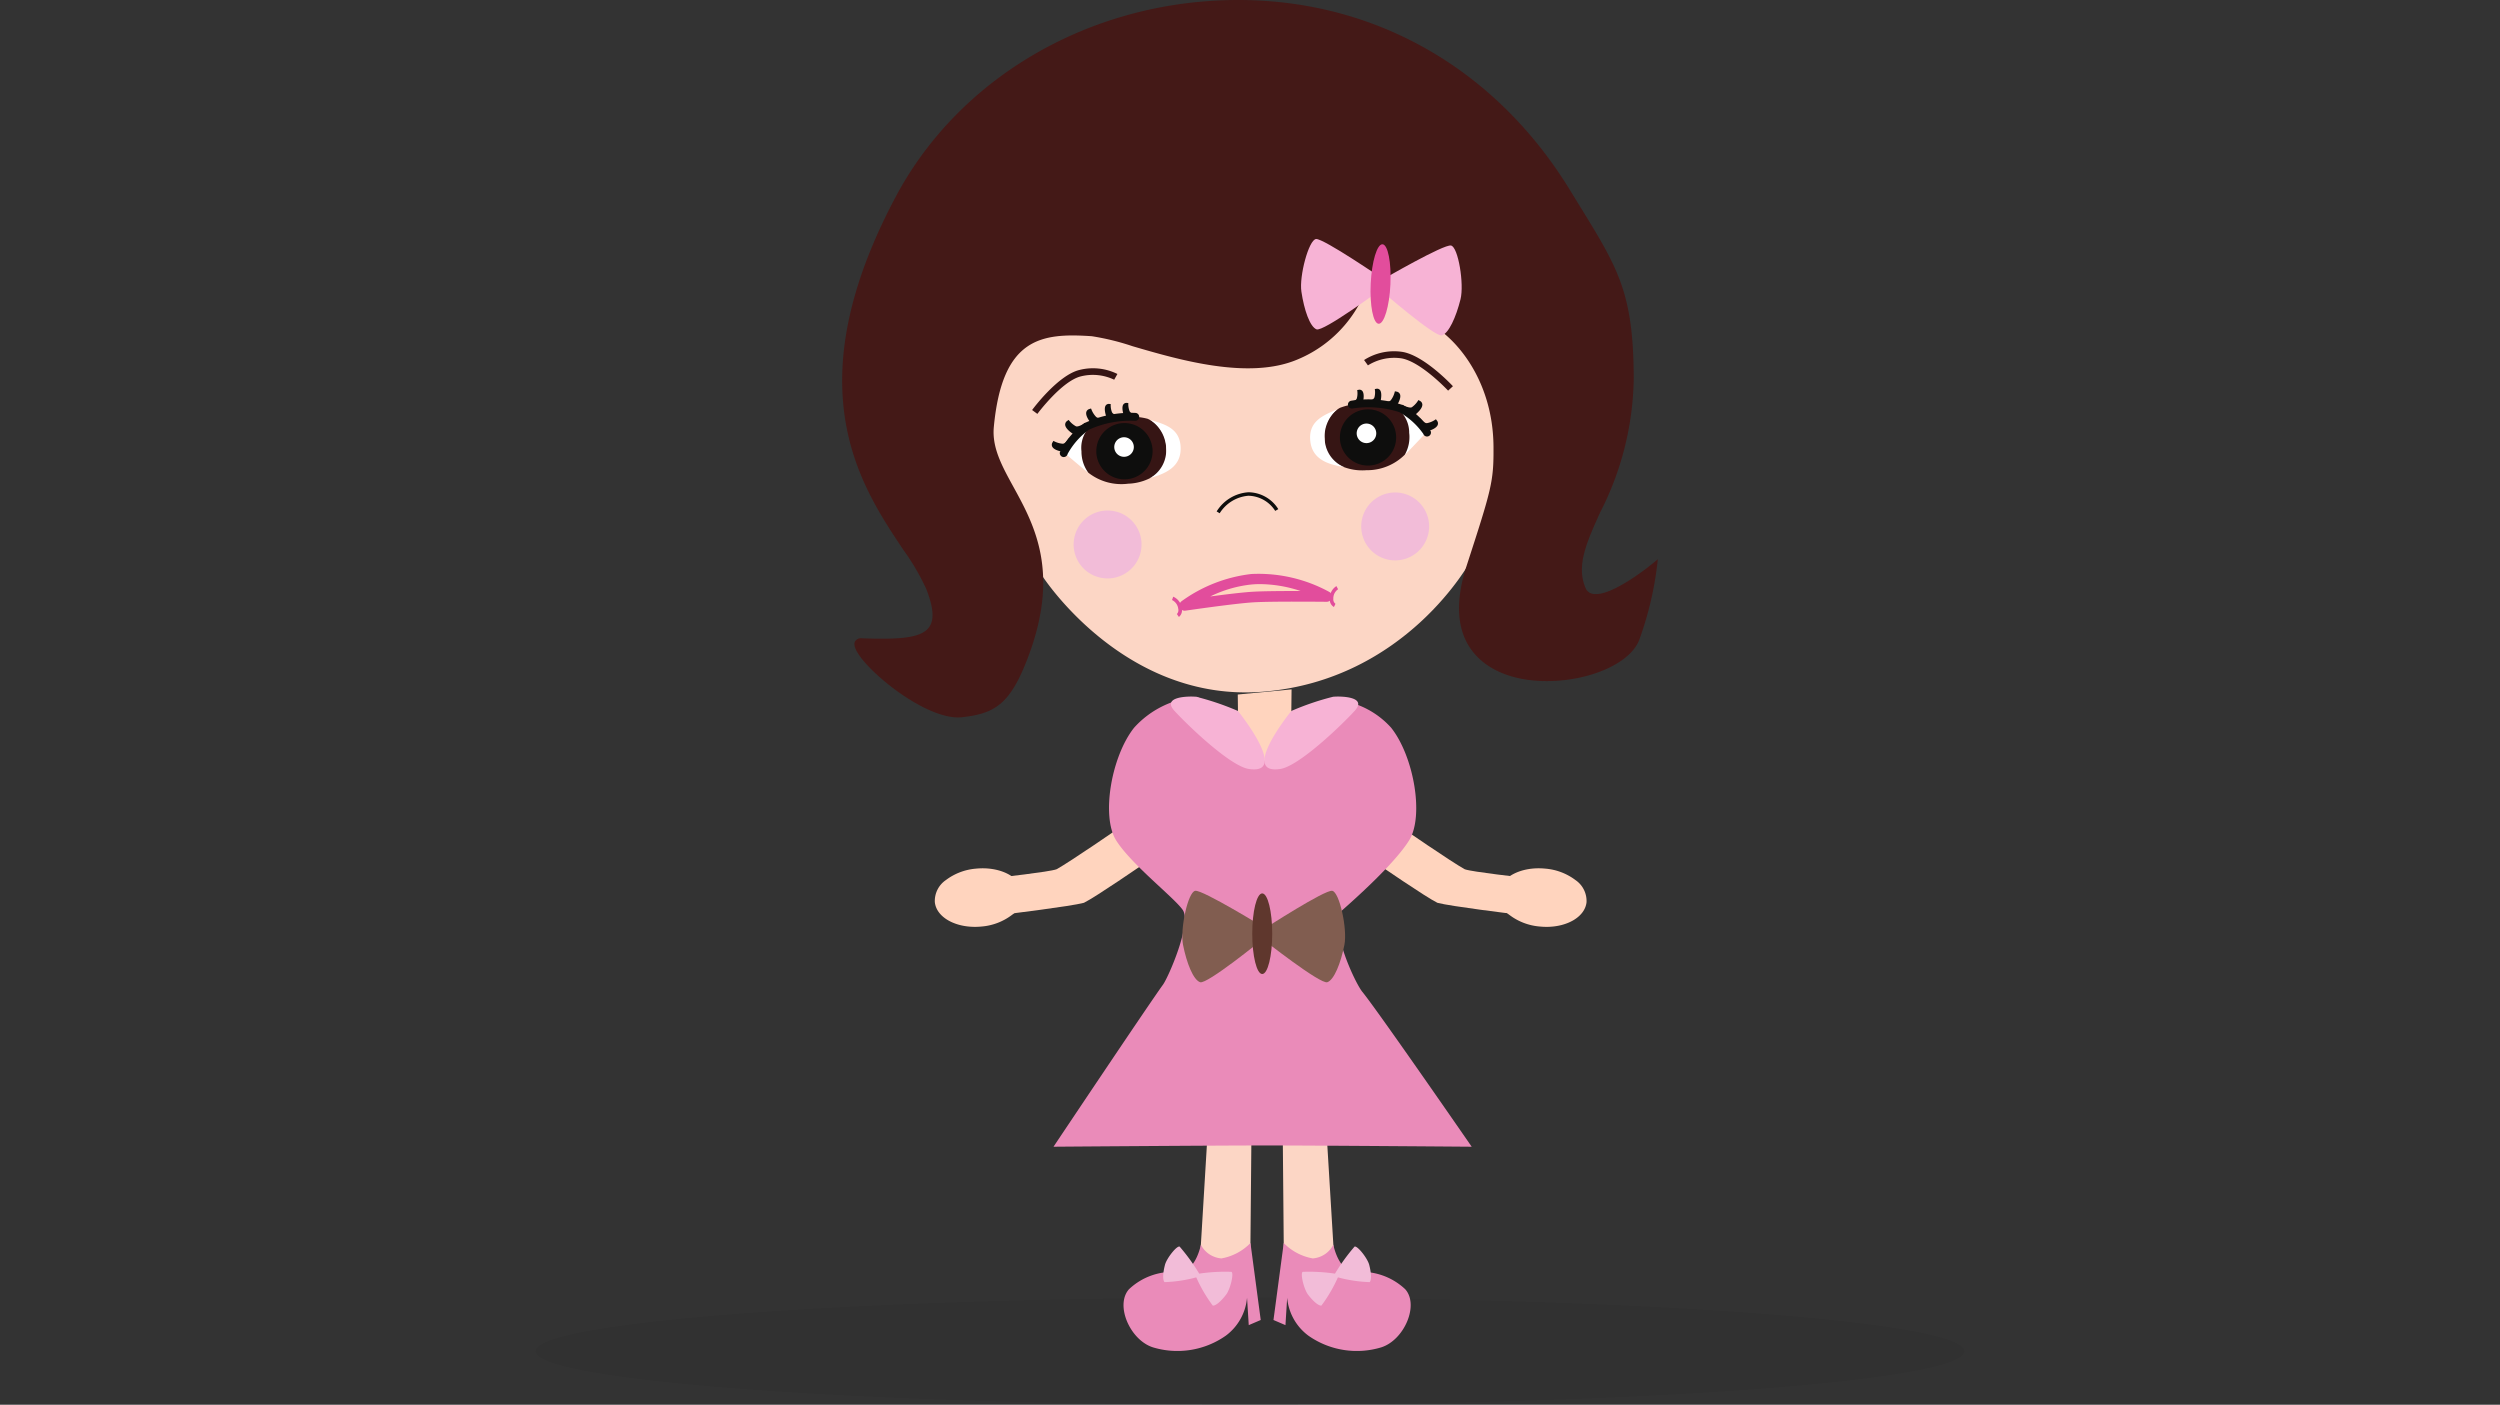 <svg xmlns="http://www.w3.org/2000/svg" xmlns:xlink="http://www.w3.org/1999/xlink" width="210" height="118" viewBox="0 0 210 118">
  <rect x="0" y="0" width="210" height="118" fill="#333333" stroke="none"/>
  <defs>
    <clipPath id="clip-path">
      <rect id="Rechteck_5103" data-name="Rechteck 5103" width="68.521" height="113.5" fill="none"/>
    </clipPath>
  </defs>
  <g id="Gruppe_7353" data-name="Gruppe 7353" transform="translate(18.787 -72.5)">
    <rect id="Rechteck_3253" data-name="Rechteck 3253" width="210" height="118" transform="translate(-18.787 72.5)" fill="#fff" opacity="0"/>
    <ellipse id="Ellipse_559" data-name="Ellipse 559" cx="60" cy="4.5" rx="60" ry="4.5" transform="translate(26.213 181.5)" opacity="0.05"/>
    <g id="Gruppe_9222" data-name="Gruppe 9222" transform="translate(51.952 72.5)">
      <g id="Gruppe_9221" data-name="Gruppe 9221" clip-path="url(#clip-path)">
        <path id="Pfad_21646" data-name="Pfad 21646" d="M145.109,420.657l-.711,11.784,4.239,1.762.118-12.851Z" transform="translate(-114.373 -326.066)" fill="#fcd6c5" fill-rule="evenodd"/>
        <path id="Pfad_21649" data-name="Pfad 21649" d="M179.125,420.657l.718,11.836-4.249,1.7-.115-12.837Z" transform="translate(-138.467 -326.066)" fill="#fcd6c5" fill-rule="evenodd"/>
        <path id="Pfad_21586" data-name="Pfad 21586" d="M103.242,156.44s4.365,3.009,5.451,3.6c.628.227,4.9.695,4.9.695l-.726,3.072s-5.382-.653-6.475-.951c-1.016-.5-5.017-3.263-5.017-3.263Z" transform="translate(-56.39 -87.021)" fill="#ffd4be" fill-rule="evenodd"/>
        <path id="Pfad_21587" data-name="Pfad 21587" d="M127.9,169.294c-1.957-.2-3.435-1.391-3.3-2.65s1.826-2.113,3.784-1.908,3.435,1.391,3.3,2.65-1.826,2.113-3.783,1.908" transform="translate(-69.302 -91.619)" fill="#ffd4be" fill-rule="evenodd"/>
        <path id="Pfad_21588" data-name="Pfad 21588" d="M128.276,169.286a5.7,5.7,0,0,1-.585-.03,4.857,4.857,0,0,1-2.514-.962,2.126,2.126,0,0,1-.925-1.854c.142-1.34,1.915-2.253,3.95-2.043a4.858,4.858,0,0,1,2.514.962,2.126,2.126,0,0,1,.925,1.854c-.127,1.21-1.583,2.074-3.364,2.074m-.553-.332c1.87.2,3.493-.6,3.616-1.773a1.833,1.833,0,0,0-.812-1.586,4.55,4.55,0,0,0-2.355-.9c-1.876-.2-3.494.6-3.617,1.773a1.839,1.839,0,0,0,.812,1.586,4.553,4.553,0,0,0,2.357.9" transform="translate(-69.111 -91.43)" fill="#ffd4be"/>
        <path id="Pfad_21589" data-name="Pfad 21589" d="M39.9,156.44s-4.365,3.009-5.451,3.6c-.628.227-4.9.695-4.9.695l.726,3.072s5.382-.653,6.475-.951c1.016-.5,5.017-3.263,5.017-3.263Z" transform="translate(-16.439 -87.021)" fill="#ffd4be" fill-rule="evenodd"/>
        <path id="Pfad_21590" data-name="Pfad 21590" d="M74.891,130.928l.08,6.35,4.367-.332.073-6.45Z" transform="translate(-41.658 -72.589)" fill="#ffd4be" fill-rule="evenodd"/>
        <path id="Pfad_21591" data-name="Pfad 21591" d="M59.992,133.31c1.631-.611,3.122-1.188,3.122-1.188a7.207,7.207,0,0,1,5.259,2.388c1.918,2.423,2.772,7.442,1.512,9.457s-4.659,5.017-5.6,5.853c-1.258,1.116,1.008,6.073,1.676,6.885,1.348,1.661,9.178,13,9.178,13s-12.95-.105-17.267-.106c-4.465,0-17.862.106-17.862.106s7.965-11.912,9.2-13.617c.465-.646,2.422-5.153,1.658-6.27-.712-1.039-4.341-3.838-5.6-5.853s-.407-7.035,1.512-9.457a7.9,7.9,0,0,1,5.285-2.592,25.05,25.05,0,0,0,3.388,1.365c.629.19,1.918,3.986,2.211,4.014.482.047,1.944-3.841,2.333-3.987" transform="translate(-22.255 -73.38)" fill="#ea8bb9" fill-rule="evenodd"/>
        <path id="Pfad_21592" data-name="Pfad 21592" d="M71.363,171.763s5.013-3.243,5.628-3.14,1.287,3.23,1.025,4.538c-.307,1.538-.857,2.935-1.435,3.141s-5.423-3.615-5.423-3.615-4.687,3.82-5.264,3.615-1.128-1.6-1.436-3.141c-.261-1.307.41-4.435,1.025-4.538s5.879,3.14,5.879,3.14" transform="translate(-35.824 -93.796)" fill="#815d50" fill-rule="evenodd"/>
        <path id="Pfad_21593" data-name="Pfad 21593" d="M77.635,172.507c0-1.87.375-3.386.839-3.386s.839,1.516.839,3.386-.375,3.386-.839,3.386-.839-1.516-.839-3.386" transform="translate(-43.185 -94.075)" fill="#5f372d" fill-rule="evenodd"/>
        <path id="Pfad_21594" data-name="Pfad 21594" d="M64.351,131.873a22.474,22.474,0,0,1,3.519,1.194s4.381,5.405.913,4.871c-1.574-.243-5.12-3.651-6.248-4.882s1.276-1.238,1.815-1.183" transform="translate(-34.62 -73.345)" fill="#f7b3d5" fill-rule="evenodd"/>
        <path id="Pfad_21595" data-name="Pfad 21595" d="M85.709,131.873a22.234,22.234,0,0,0-3.509,1.195s-4.391,5.4-.923,4.87c1.574-.243,5.119-3.651,6.247-4.882s-1.277-1.238-1.815-1.183" transform="translate(-44.469 -73.345)" fill="#f7b3d5" fill-rule="evenodd"/>
        <path id="Pfad_21596" data-name="Pfad 21596" d="M21.658,169.294c1.957-.2,3.435-1.391,3.3-2.65s-1.826-2.113-3.784-1.908-3.435,1.391-3.3,2.65,1.826,2.113,3.783,1.908" transform="translate(-9.938 -91.619)" fill="#ffd4be" fill-rule="evenodd"/>
        <path id="Pfad_21597" data-name="Pfad 21597" d="M20.9,169.287c-1.781,0-3.238-.864-3.364-2.073a2.124,2.124,0,0,1,.924-1.854,4.857,4.857,0,0,1,2.514-.962c2.037-.208,3.809.7,3.95,2.043A2.126,2.126,0,0,1,24,168.295a4.862,4.862,0,0,1-2.514.962,5.721,5.721,0,0,1-.585.03m.669-4.618a5.3,5.3,0,0,0-.564.03,4.55,4.55,0,0,0-2.356.9,1.837,1.837,0,0,0-.813,1.586c.124,1.173,1.745,1.967,3.617,1.773a4.548,4.548,0,0,0,2.356-.9,1.837,1.837,0,0,0,.812-1.586c-.111-1.054-1.431-1.8-3.053-1.8" transform="translate(-9.749 -91.431)" fill="#ffd4be"/>
        <path id="Pfad_21598" data-name="Pfad 21598" d="M32.582,75.729s6.859,10.7,18.585,9.727c12.028-1,17.393-10.985,17.393-10.985,1.835-5.75,2.077-7.356,2.06-10.171-.035-5.934-3.471-9.579-5.686-10.61s-4.813-4.511-4.813-4.511a10.21,10.21,0,0,1-6.236,7.647c-5.6,2.341-14.5-1.383-17.14-1.562-3.92-.264-7.221-.48-8.338,7.4-.595,4.19,3.789,7.212,4.176,13.066" transform="translate(-15.771 -27.356)" fill="#fcd6c5" fill-rule="evenodd"/>
        <path id="Pfad_21599" data-name="Pfad 21599" d="M4.856,16.853C-5.6,36.579,5.487,44.57,7.458,49.629c1.636,4.2-.589,4.525-5.538,4.355C-.494,53.9,6.66,60.7,10.3,60.291c2.677-.3,3.914-1,5.408-4.943,4.169-11.009-3.354-14.327-2.887-19.291.745-7.924,4.484-8.035,8.4-7.771,2.645.178,11.561,4.326,17.159,1.985a10.21,10.21,0,0,0,6.236-7.647s2.6,3.479,4.813,4.511,5.651,4.677,5.686,10.61c.017,2.951-.173,3.6-2.274,10.062-3.968,12.2,12.378,10.65,14.192,6.113a28.04,28.04,0,0,0,1.514-6.358s-5.1,4.276-6.025,2.085c-1.713-4.042,4.07-8.254,4.04-17.629-.024-7.671-1.49-9.486-5.331-15.761-14.345-23.431-46-18.993-56.383.6" transform="translate(-0.239 -0.204)" fill="#441917" fill-rule="evenodd"/>
        <path id="Pfad_21600" data-name="Pfad 21600" d="M9.746,60.266c-2.772,0-7.123-3.435-8.364-5.3-.331-.5-.427-.859-.292-1.1a.6.6,0,0,1,.6-.248c3.135.109,4.96-.011,5.621-.943.442-.623.366-1.637-.24-3.191a19.6,19.6,0,0,0-1.963-3.347c-3.617-5.423-9.084-13.618-.631-29.563C9.693,6.729,20.317.384,32.2.016,44.154-.351,54.706,5.46,61.139,15.967c.264.431.516.84.757,1.233,3.329,5.4,4.575,7.423,4.6,14.613a25.447,25.447,0,0,1-2.835,11.258c-1.121,2.485-2.007,4.446-1.218,6.308a.786.786,0,0,0,.566.493c1.582.377,5.169-2.61,5.2-2.639l.309-.259-.043.4a28.445,28.445,0,0,1-1.526,6.4c-1.109,2.777-7.18,4.34-11.2,2.885-2.092-.757-5.3-2.947-3.3-9.108,2.122-6.527,2.283-7.091,2.266-10.011-.034-5.782-3.363-9.425-5.592-10.463-1.872-.872-3.968-3.4-4.65-4.27a10.5,10.5,0,0,1-6.267,7.408c-4.09,1.711-9.932,0-13.8-1.13a20.766,20.766,0,0,0-3.434-.843c-4.229-.286-7.521.1-8.23,7.624-.163,1.731.678,3.266,1.653,5.043,1.749,3.19,3.925,7.16,1.225,14.291-1.486,3.922-2.743,4.732-5.541,5.047a3.128,3.128,0,0,1-.339.018M1.639,53.941c-.095,0-.226.013-.265.083-.05.091,0,.338.279.762,1.272,1.913,5.86,5.426,8.4,5.138,2.7-.3,3.837-1.045,5.273-4.839,2.648-6.991.511-10.888-1.205-14.019-1-1.824-1.864-3.4-1.692-5.23.735-7.807,4.319-8.2,8.576-7.918a20.812,20.812,0,0,1,3.5.855c3.823,1.118,9.6,2.808,13.582,1.142A10.116,10.116,0,0,0,44.224,22.4l.048-.4.243.325c.026.034,2.6,3.459,4.751,4.461,2.3,1.073,5.745,4.823,5.78,10.756.018,2.957-.177,3.64-2.281,10.113-1.919,5.9,1.118,7.985,3.1,8.7,3.805,1.377,9.753-.112,10.787-2.7a27.292,27.292,0,0,0,1.454-5.917c-.94.743-3.717,2.8-5.174,2.45a1.1,1.1,0,0,1-.789-.682c-.844-1.992.067-4.011,1.221-6.568a25.18,25.18,0,0,0,2.806-11.124c-.023-7.1-1.255-9.1-4.549-14.443q-.363-.588-.758-1.233C54.491,5.732,44.052-.027,32.211.341,20.622.7,9.847,7.131,4.761,16.725l-.144-.076.144.076C-3.6,32.5,1.8,40.6,5.376,45.955a19.842,19.842,0,0,1,2,3.41c.648,1.665.713,2.776.2,3.5-.751,1.058-2.576,1.193-5.9,1.08H1.639" transform="translate(0 0)" fill="#441917"/>
        <path id="Pfad_21601" data-name="Pfad 21601" d="M71.153,94.948l-.256-.154a3.4,3.4,0,0,1,2.664-1.611h.009A2.992,2.992,0,0,1,76.076,94.6l-.26.148a2.739,2.739,0,0,0-2.246-1.272h-.008a3.15,3.15,0,0,0-2.409,1.467" transform="translate(-39.437 -51.833)" fill="#0e0e0d"/>
        <path id="Pfad_21602" data-name="Pfad 21602" d="M64.846,111.819s4.145-.614,5.8-.708,6.133-.042,6.133-.042a12.094,12.094,0,0,0-6.293-1.451,12.083,12.083,0,0,0-5.637,2.2" transform="translate(-36.071 -60.96)" fill="#ffd4be" fill-rule="evenodd"/>
        <path id="Pfad_21603" data-name="Pfad 21603" d="M64.291,111.706a.443.443,0,0,1-.268-.795,12.425,12.425,0,0,1,5.871-2.29,12.387,12.387,0,0,1,6.551,1.51.443.443,0,0,1-.223.825h-.005c-.043,0-4.485-.05-6.1.042s-5.715.7-5.756.7a.469.469,0,0,1-.065,0m6.344-2.228q-.333,0-.672.026a10.232,10.232,0,0,0-3.53,1.012c1.266-.169,2.768-.354,3.629-.4.9-.051,2.582-.061,3.966-.057a11.015,11.015,0,0,0-3.393-.58" transform="translate(-35.516 -60.405)" fill="#e24d9c"/>
        <path id="Pfad_21604" data-name="Pfad 21604" d="M92.655,112.7a.718.718,0,0,1-.349-.673,1.207,1.207,0,0,1,.559-1.084l.141.264a.929.929,0,0,0-.4.814.454.454,0,0,0,.18.41Z" transform="translate(-51.345 -61.711)" fill="#e24d9c"/>
        <path id="Pfad_21605" data-name="Pfad 21605" d="M63.026,114.653l-.169-.246a.453.453,0,0,0,.114-.433.927.927,0,0,0-.522-.742l.1-.282a1.206,1.206,0,0,1,.72.984.718.718,0,0,1-.242.719" transform="translate(-34.738 -62.829)" fill="#e24d9c"/>
        <path id="Pfad_21606" data-name="Pfad 21606" d="M98.268,96.239a2.852,2.852,0,1,1,3.008,2.686,2.852,2.852,0,0,1-3.008-2.686" transform="translate(-54.66 -51.857)" fill="#f2bcd8" fill-rule="evenodd"/>
        <path id="Pfad_21607" data-name="Pfad 21607" d="M43.828,99.656a2.852,2.852,0,1,1,3.009,2.686,2.852,2.852,0,0,1-3.009-2.686" transform="translate(-24.377 -53.759)" fill="#f2bcd8" fill-rule="evenodd"/>
        <path id="Pfad_21608" data-name="Pfad 21608" d="M93.769,48.62s5.094-2.958,5.7-2.828,1.115,3.246.795,4.521c-.376,1.5-.986,2.853-1.564,3.027s-5.172-3.82-5.172-3.82-4.8,3.542-5.36,3.313S87.128,51.2,86.9,49.669c-.2-1.3.615-4.352,1.227-4.424s5.645,3.375,5.645,3.375" transform="translate(-48.321 -25.168)" fill="#f7b3d5" fill-rule="evenodd"/>
        <path id="Pfad_21609" data-name="Pfad 21609" d="M100.04,49.543c.088-1.843.531-3.32.988-3.3s.755,1.534.667,3.377-.531,3.32-.988,3.3-.756-1.534-.667-3.377" transform="translate(-55.639 -25.724)" fill="#e24d9c" fill-rule="evenodd"/>
        <path id="Pfad_21610" data-name="Pfad 21610" d="M41.817,82.682a12.279,12.279,0,0,1,2.353-2.24,3.768,3.768,0,0,0-.776,2.446,4.458,4.458,0,0,0,.592,1.613c-1.006-.809-2.169-1.818-2.169-1.818" transform="translate(-23.261 -44.746)" fill="#fff"/>
        <path id="Pfad_21611" data-name="Pfad 21611" d="M40.983,84.071s-1.131-.138-.887-.558a2.029,2.029,0,0,0,.7.188c.362.02.67-.533.67-.533Z" transform="translate(-22.284 -46.263)" fill="#0e0e0d" fill-rule="evenodd"/>
        <path id="Pfad_21612" data-name="Pfad 21612" d="M40.869,84.146l-.112-.014c-.2-.025-.869-.13-1.029-.453a.36.36,0,0,1,.02-.351l.077-.133.138.068a1.87,1.87,0,0,0,.634.17c.191.02.433-.3.518-.449l.288.157Zm-.33-.386c.049.012.1.022.148.03l.019-.036a.5.5,0,0,1-.126.009l-.04,0" transform="translate(-22.079 -46.161)" fill="#0e0e0d"/>
        <path id="Pfad_21613" data-name="Pfad 21613" d="M43.276,80.858s-.976-.588-.583-.871a2.036,2.036,0,0,0,.561.455c.323.165.955-.309.955-.309Z" transform="translate(-23.696 -44.493)" fill="#0e0e0d" fill-rule="evenodd"/>
        <path id="Pfad_21614" data-name="Pfad 21614" d="M43.082,80.778l-.1-.058c-.174-.1-.741-.473-.756-.832a.363.363,0,0,1,.161-.312l.125-.09.1.118a1.881,1.881,0,0,0,.51.414c.156.082.559-.128.781-.294l.2.262Zm-.142-.487c.039.03.08.06.121.087l.035-.027a.46.46,0,0,1-.122-.042l-.034-.018" transform="translate(-23.49 -44.214)" fill="#0e0e0d"/>
        <path id="Pfad_21615" data-name="Pfad 21615" d="M47,78.791s-.747-.86-.286-1.008a2.034,2.034,0,0,0,.394.606.775.775,0,0,0,.7.124Z" transform="translate(-25.901 -43.267)" fill="#0e0e0d" fill-rule="evenodd"/>
        <path id="Pfad_21616" data-name="Pfad 21616" d="M46.742,78.727l-.073-.084c-.133-.153-.559-.678-.462-1.025a.362.362,0,0,1,.25-.248l.146-.047.057.143a1.875,1.875,0,0,0,.357.551c.182.183.533.083.536.083l.1.313Zm.016-.505c.028.041.059.083.09.121l.036-.012a.639.639,0,0,1-.1-.081l-.028-.028" transform="translate(-25.695 -43.011)" fill="#0e0e0d"/>
        <path id="Pfad_21617" data-name="Pfad 21617" d="M50.156,77.658s-.315-.917.1-.886a1.731,1.731,0,0,0,.117.6.661.661,0,0,0,.512.321Z" transform="translate(-27.836 -42.705)" fill="#0e0e0d" fill-rule="evenodd"/>
        <path id="Pfad_21618" data-name="Pfad 21618" d="M50.7,77.662l-.819-.043-.031-.089c-.056-.163-.225-.713-.038-.955a.32.32,0,0,1,.276-.116l.13.01V76.6a1.6,1.6,0,0,0,.106.548c.086.2.394.236.4.236Zm-.614-.312.032,0a.551.551,0,0,1-.052-.1l-.013-.031c.01.042.02.083.032.125" transform="translate(-27.66 -42.53)" fill="#0e0e0d"/>
        <path id="Pfad_21619" data-name="Pfad 21619" d="M46,79.751a4.646,4.646,0,0,1,3.034-.834,5.489,5.489,0,0,1,1.818.154,2.588,2.588,0,0,1,1.57,2.43,2.486,2.486,0,0,1-.7,2.156,4.4,4.4,0,0,1-2.493.87,4.475,4.475,0,0,1-3.354-.932,2.988,2.988,0,0,1-.566-1.779A2.528,2.528,0,0,1,46,79.751" transform="translate(-25.203 -43.897)" fill="#361514"/>
        <path id="Pfad_21620" data-name="Pfad 21620" d="M48.407,82.835A2.172,2.172,0,1,1,50.7,84.881a2.172,2.172,0,0,1-2.291-2.046" transform="translate(-26.924 -44.801)" fill="#0e0e0d" fill-rule="evenodd"/>
        <path id="Pfad_21621" data-name="Pfad 21621" d="M50.344,84.837a2.364,2.364,0,1,1,.136,0c-.045,0-.091,0-.136,0m0-4.344c-.038,0-.075,0-.114,0a1.992,1.992,0,1,0,.114,0" transform="translate(-26.697 -44.573)" fill="#0e0e0d"/>
        <path id="Pfad_21622" data-name="Pfad 21622" d="M51.514,83.641a.822.822,0,1,1,.867.774.821.821,0,0,1-.867-.774" transform="translate(-28.654 -46.044)" fill="#fff" fill-rule="evenodd"/>
        <path id="Pfad_21623" data-name="Pfad 21623" d="M41.534,81.871a.325.325,0,0,1-.071-.008.332.332,0,0,1-.253-.395A6.192,6.192,0,0,1,43.18,79.1l.079-.084h.025a9.092,9.092,0,0,1,4.262-.855.332.332,0,0,1-.012.664,8.422,8.422,0,0,0-3.89.751l-.021.02a6.15,6.15,0,0,0-1.763,2.012.331.331,0,0,1-.324.261" transform="translate(-22.919 -43.477)" fill="#0e0e0d"/>
        <path id="Pfad_21624" data-name="Pfad 21624" d="M58.286,79.472c1.1.346,2.449.64,2.557,2.215.121,1.759-1.308,2.315-2.571,2.681a2.67,2.67,0,0,0,1.365-2.382,3,3,0,0,0-1.351-2.514" transform="translate(-32.414 -44.207)" fill="#fff"/>
        <path id="Pfad_21625" data-name="Pfad 21625" d="M53.5,77.469s-.315-.917.1-.886a1.731,1.731,0,0,0,.117.6.661.661,0,0,0,.512.321Z" transform="translate(-29.693 -42.599)" fill="#0e0e0d" fill-rule="evenodd"/>
        <path id="Pfad_21626" data-name="Pfad 21626" d="M54.038,77.472l-.819-.043-.031-.089c-.056-.163-.225-.713-.038-.955a.319.319,0,0,1,.276-.116l.13.01v.131a1.6,1.6,0,0,0,.106.548c.086.2.394.236.4.236Zm-.614-.312.032,0a.55.55,0,0,1-.052-.1l-.013-.031c.01.042.02.083.032.125" transform="translate(-29.518 -42.425)" fill="#0e0e0d"/>
        <path id="Pfad_21627" data-name="Pfad 21627" d="M107.57,79.128a12.273,12.273,0,0,0-2.591-1.961,3.771,3.771,0,0,1,1.047,2.343,4.465,4.465,0,0,1-.406,1.669c.908-.918,1.95-2.051,1.95-2.051" transform="translate(-58.395 -42.925)" fill="#fff"/>
        <path id="Pfad_21628" data-name="Pfad 21628" d="M109.739,80.279s1.108-.266.818-.655a2.019,2.019,0,0,1-.673.265c-.357.06-.726-.454-.726-.454Z" transform="translate(-60.72 -44.187)" fill="#0e0e0d" fill-rule="evenodd"/>
        <path id="Pfad_21629" data-name="Pfad 21629" d="M109.5,80.345l-.644-.936.269-.189c.1.14.362.42.565.388a1.842,1.842,0,0,0,.61-.241l.13-.084.092.124a.361.361,0,0,1,.06.347c-.123.339-.774.519-.972.566Zm.118-.408.023.033c.048-.014.1-.03.145-.047l-.042.008a.486.486,0,0,1-.126.006" transform="translate(-60.551 -44.066)" fill="#0e0e0d"/>
        <path id="Pfad_21630" data-name="Pfad 21630" d="M106.861,77.16s.9-.694.481-.931a2.037,2.037,0,0,1-.507.516c-.3.2-.984-.2-.984-.2Z" transform="translate(-58.881 -42.403)" fill="#0e0e0d" fill-rule="evenodd"/>
        <path id="Pfad_21631" data-name="Pfad 21631" d="M106.765,77.085l-1.106-.673.168-.282c.24.139.663.3.81.2a1.887,1.887,0,0,0,.46-.468l.084-.129.134.075a.359.359,0,0,1,.195.292c.026.359-.5.789-.657.913Zm-.062-.422.037.023c.039-.033.078-.068.116-.1l-.037.025a.482.482,0,0,1-.116.055" transform="translate(-58.773 -42.129)" fill="#0e0e0d"/>
        <path id="Pfad_21632" data-name="Pfad 21632" d="M103.467,75.535s.646-.939.17-1.034a2.026,2.026,0,0,1-.323.647.776.776,0,0,1-.681.2Z" transform="translate(-57.091 -41.442)" fill="#0e0e0d" fill-rule="evenodd"/>
        <path id="Pfad_21633" data-name="Pfad 21633" d="M103.5,75.48l-.942-.209.064-.323s.364.06.524-.142a1.876,1.876,0,0,0,.293-.588l.04-.148.15.03a.362.362,0,0,1,.276.217c.135.333-.229.9-.343,1.071Zm-.185-.378.037.008c.027-.044.053-.089.078-.134-.009.012-.017.024-.027.035a.641.641,0,0,1-.088.091" transform="translate(-57.046 -41.202)" fill="#0e0e0d"/>
        <path id="Pfad_21634" data-name="Pfad 21634" d="M100.732,74.769s.21-.947-.2-.87a1.72,1.72,0,0,1-.048.613c-.087.3-.473.377-.473.377Z" transform="translate(-55.635 -41.105)" fill="#0e0e0d" fill-rule="evenodd"/>
        <path id="Pfad_21635" data-name="Pfad 21635" d="M100,74.852l-.052-.274s.3-.069.367-.28a1.606,1.606,0,0,0,.044-.556l-.016-.13.128-.024a.306.306,0,0,1,.287.083c.213.22.107.786.07.954l-.02.092Zm.594-.511-.01.036a.553.553,0,0,1-.041.1l.032-.005c.008-.043.014-.087.019-.132" transform="translate(-55.598 -40.93)" fill="#0e0e0d"/>
        <path id="Pfad_21636" data-name="Pfad 21636" d="M97.506,76.8a4.648,4.648,0,0,0-3.109-.486,5.511,5.511,0,0,0-1.789.358,2.589,2.589,0,0,0-1.286,2.591,2.486,2.486,0,0,0,.94,2.063,4.4,4.4,0,0,0,2.575.583A4.475,4.475,0,0,0,98.065,80.6a2.988,2.988,0,0,0,.362-1.831,2.529,2.529,0,0,0-.92-1.973" transform="translate(-50.795 -42.412)" fill="#361514"/>
        <path id="Pfad_21637" data-name="Pfad 21637" d="M94.513,80.226A2.172,2.172,0,1,1,96.8,82.272a2.172,2.172,0,0,1-2.291-2.046" transform="translate(-52.571 -43.35)" fill="#0e0e0d" fill-rule="evenodd"/>
        <path id="Pfad_21638" data-name="Pfad 21638" d="M96.451,82.229a2.362,2.362,0,1,1,.137,0c-.046,0-.091,0-.137,0m0-4.344c-.038,0-.075,0-.113,0a1.992,1.992,0,1,0,.113,0" transform="translate(-52.344 -43.122)" fill="#0e0e0d"/>
        <path id="Pfad_21639" data-name="Pfad 21639" d="M97.4,81.046a.822.822,0,1,1,.867.774.821.821,0,0,1-.867-.774" transform="translate(-54.176 -44.599)" fill="#fff" fill-rule="evenodd"/>
        <path id="Pfad_21640" data-name="Pfad 21640" d="M102.392,78.737a.331.331,0,0,1-.314-.225,6.146,6.146,0,0,0-1.978-1.8l-.025-.018a8.459,8.459,0,0,0-3.95-.308.332.332,0,1,1-.087-.659,9.12,9.12,0,0,1,4.33.37l.114.071a6.186,6.186,0,0,1,2.224,2.13.332.332,0,0,1-.314.439" transform="translate(-53.261 -42.07)" fill="#0e0e0d"/>
        <path id="Pfad_21641" data-name="Pfad 21641" d="M90.882,77.466c-1.057.469-2.361.912-2.291,2.489.079,1.761,1.561,2.152,2.857,2.374a2.669,2.669,0,0,1-1.625-2.213,3,3,0,0,1,1.059-2.65" transform="translate(-49.278 -43.091)" fill="#fff"/>
        <path id="Pfad_21642" data-name="Pfad 21642" d="M97.392,74.958s.21-.947-.2-.87a1.72,1.72,0,0,1-.048.613c-.087.3-.473.377-.473.377Z" transform="translate(-53.777 -41.21)" fill="#0e0e0d" fill-rule="evenodd"/>
        <path id="Pfad_21643" data-name="Pfad 21643" d="M96.662,75.041l-.052-.275s.305-.068.368-.279a1.606,1.606,0,0,0,.044-.556l-.016-.13.128-.024a.307.307,0,0,1,.287.083c.213.22.108.786.071.954l-.02.092Zm.594-.51-.01.035a.6.6,0,0,1-.04.1l.032-.005c.008-.043.013-.087.019-.13" transform="translate(-53.74 -41.035)" fill="#0e0e0d"/>
        <path id="Pfad_21644" data-name="Pfad 21644" d="M36.4,73.55l-.445-.328c.087-.119,2.167-2.913,3.966-3.363a4.63,4.63,0,0,1,3.2.335l-.271.482a4.164,4.164,0,0,0-2.8-.281c-1.608.4-3.634,3.127-3.655,3.155" transform="translate(-19.997 -38.78)" fill="#361514"/>
        <path id="Pfad_21645" data-name="Pfad 21645" d="M105.861,69.8c-.023-.025-2.346-2.5-3.987-2.722a4.168,4.168,0,0,0-2.748.6l-.324-.449a4.662,4.662,0,0,1,3.145-.695c1.838.245,4.219,2.786,4.319,2.894Z" transform="translate(-54.959 -36.986)" fill="#361514"/>
        <path id="Pfad_21647" data-name="Pfad 21647" d="M122.49,464.486a2.126,2.126,0,0,0,1.724,1.15,4.491,4.491,0,0,0,2.443-1.293l.862,6.466-1.006.431-.144-2.3a4.451,4.451,0,0,1-1.775,3.18,7.075,7.075,0,0,1-6.127.987c-1.936-.617-3.2-3.561-2.011-4.885a5.358,5.358,0,0,1,4.167-1.436c1.437,0,1.868-2.3,1.868-2.3" transform="translate(-92.357 -359.929)" fill="#ea8bb9" fill-rule="evenodd"/>
        <path id="Pfad_21648" data-name="Pfad 21648" d="M133.839,467.915a14.951,14.951,0,0,1,2.714-.15c.214.152-.109,1.463-.45,1.91-.4.526-.868.954-1.125.925a12.191,12.191,0,0,1-1.387-2.372,11.57,11.57,0,0,1-2.664.4c-.181-.184-.131-.816.037-1.456.142-.544.975-1.605,1.228-1.531a16.421,16.421,0,0,1,1.648,2.277" transform="translate(-103.844 -360.93)" fill="#f2bcd8" fill-rule="evenodd"/>
        <path id="Pfad_21650" data-name="Pfad 21650" d="M177.036,464.486a2.126,2.126,0,0,1-1.724,1.15,4.491,4.491,0,0,1-2.442-1.293l-.862,6.466,1.006.431.144-2.3a4.451,4.451,0,0,0,1.776,3.18,7.073,7.073,0,0,0,6.126.987c1.937-.617,3.2-3.561,2.012-4.885a5.36,5.36,0,0,0-4.167-1.436c-1.437,0-1.868-2.3-1.868-2.3" transform="translate(-135.775 -359.929)" fill="#ea8bb9" fill-rule="evenodd"/>
        <path id="Pfad_21651" data-name="Pfad 21651" d="M185.388,467.915a14.955,14.955,0,0,0-2.714-.15c-.214.152.109,1.463.451,1.91.4.526.867.954,1.124.925a12.191,12.191,0,0,0,1.387-2.372,11.57,11.57,0,0,0,2.664.4c.181-.184.131-.816-.036-1.456-.142-.544-.975-1.605-1.228-1.531a16.418,16.418,0,0,0-1.648,2.277" transform="translate(-143.99 -360.93)" fill="#f2bcd8" fill-rule="evenodd"/>
      </g>
    </g>
  </g>
</svg>
